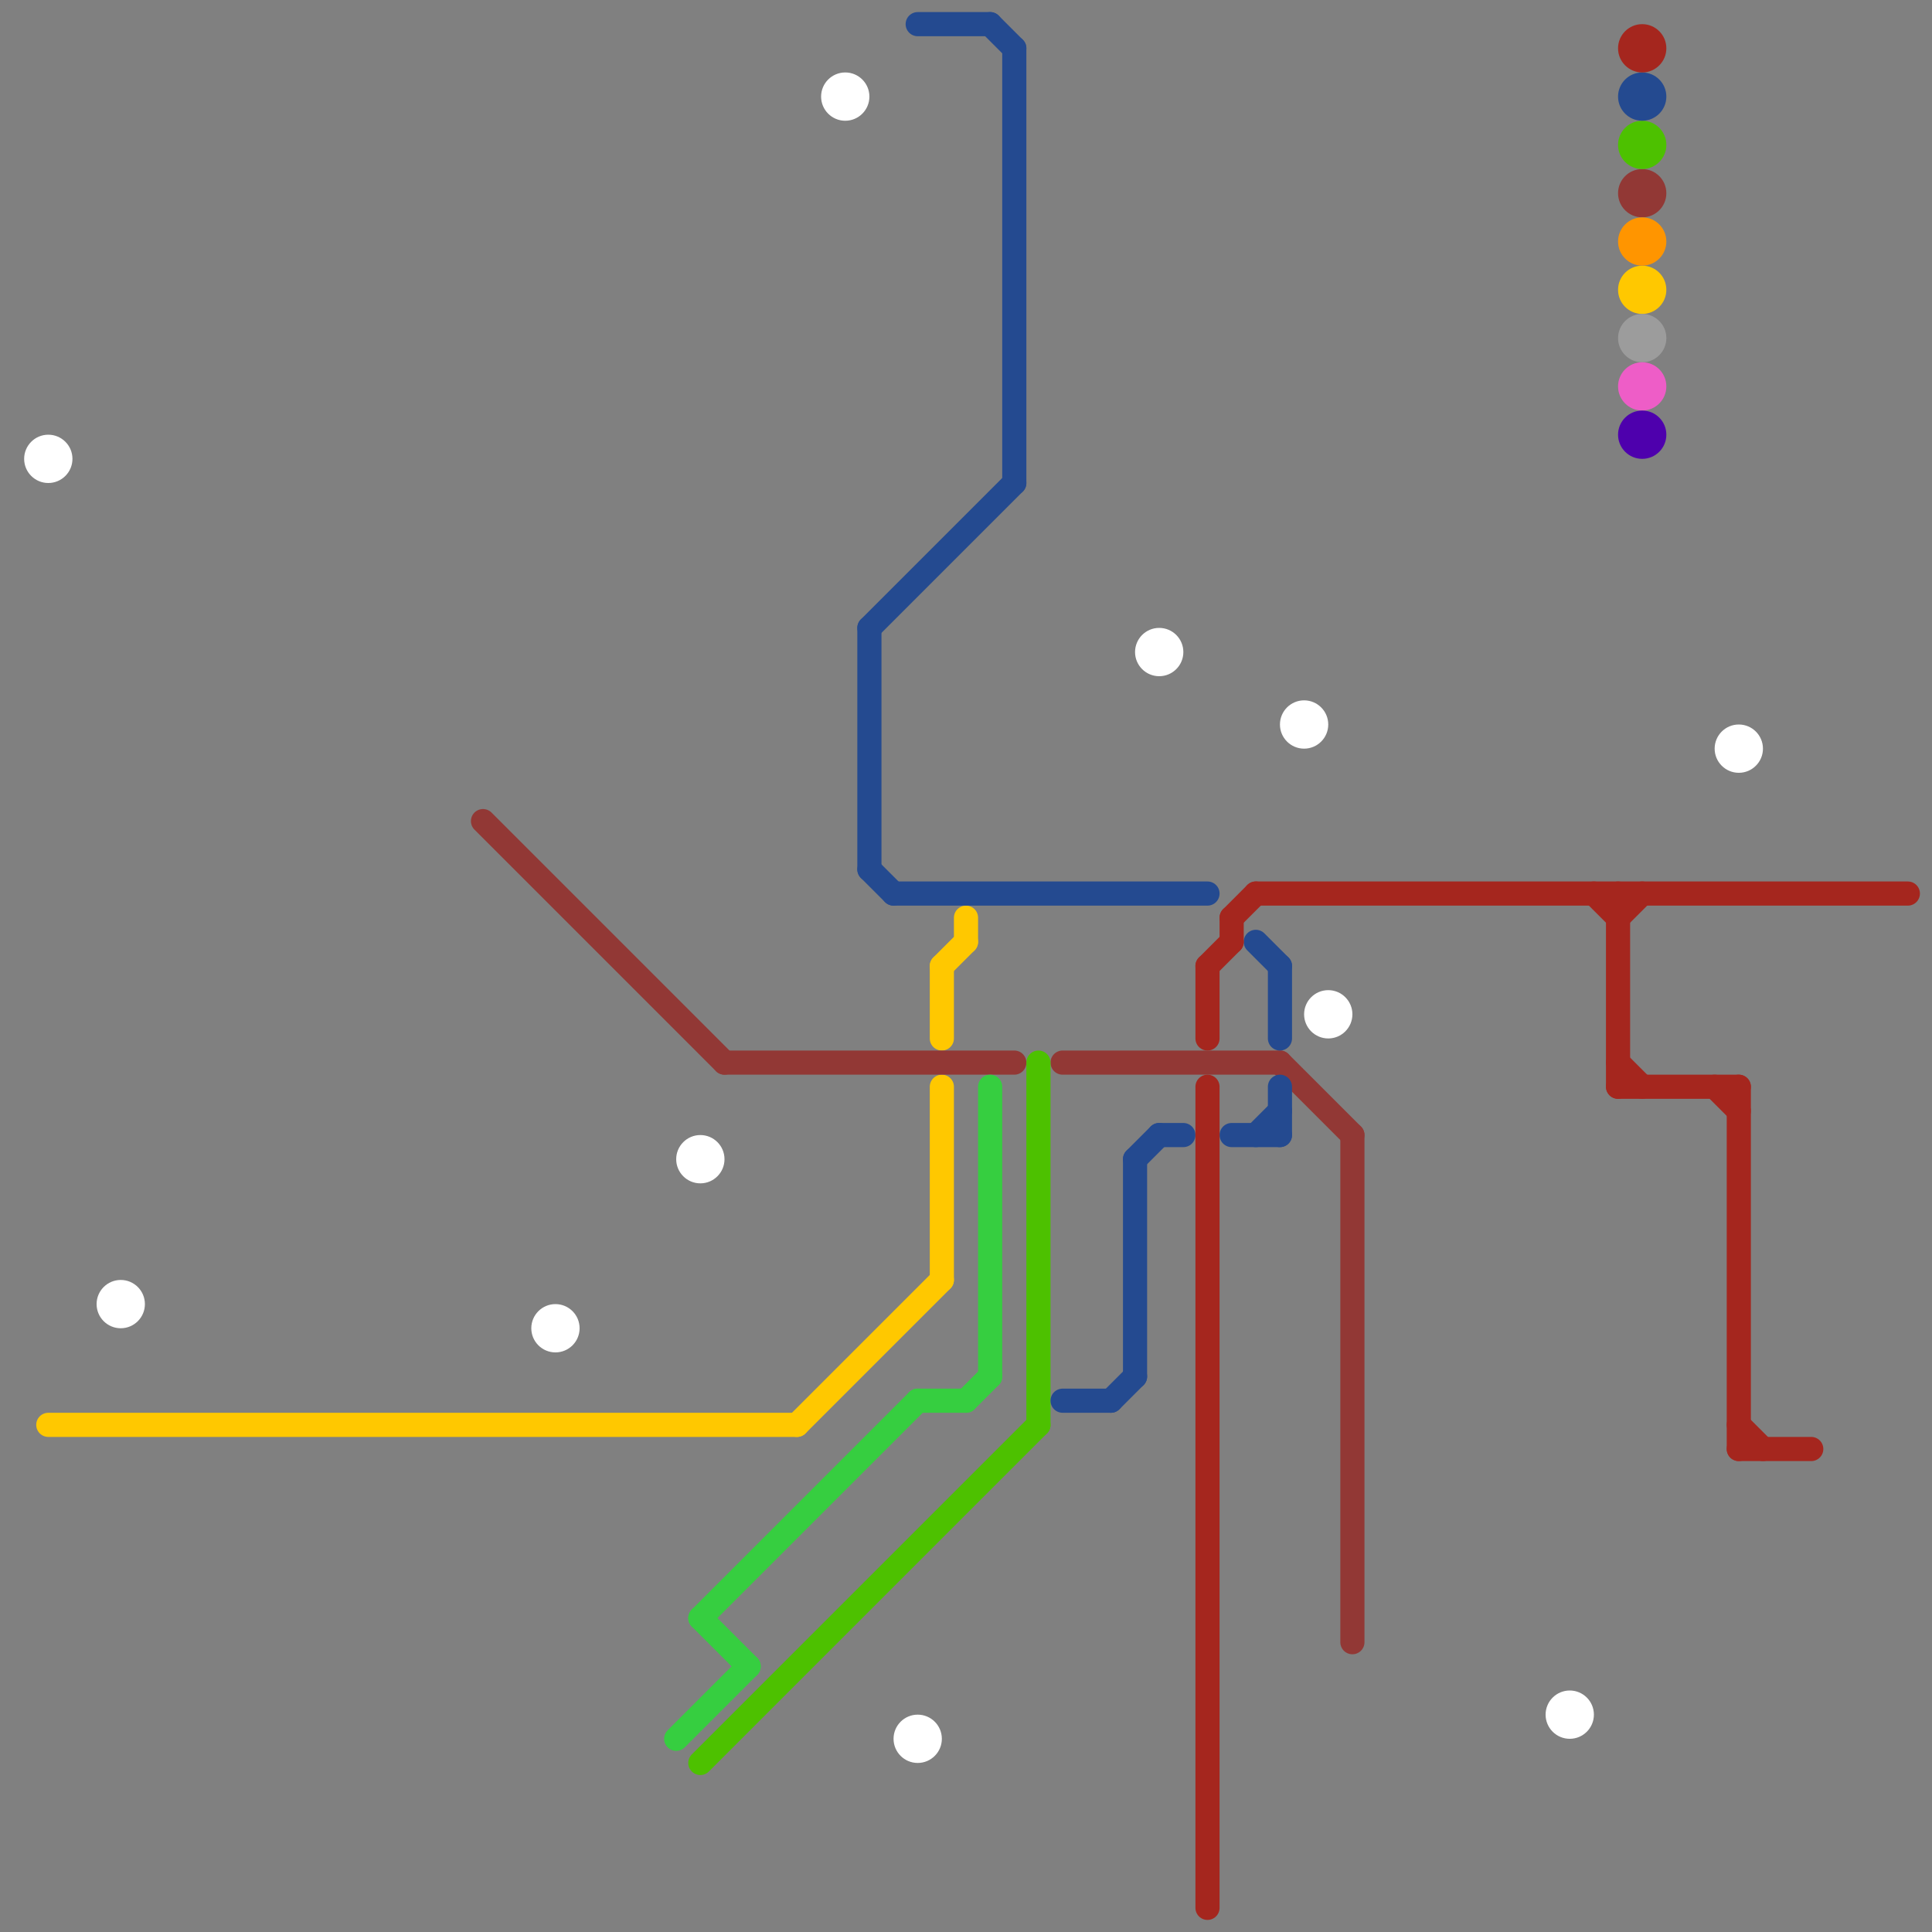 
<svg version="1.1" xmlns="http://www.w3.org/2000/svg" viewBox="0 0 80 80">
<rect x="0" y="0" width="80" height="80" fill="#808080" stroke="none"/>
<style>text { font: 1px Helvetica; font-weight: 600; white-space: pre; dominant-baseline: central; } line { stroke-width: 1; fill: none; stroke-linecap: round; stroke-linejoin: round; } .c0 { stroke: #ffc800 } .c1 { stroke: #ffffff } .c2 { stroke: #923835 } .c3 { stroke: #36ce40 } .c4 { stroke: #4dc100 } .c5 { stroke: #244a90 } .c6 { stroke: #a5261e } .c7 { stroke: #ff9500 } .c8 { stroke: #9c9c9c } .c9 { stroke: #ee5dc7 } .c10 { stroke: #4e00ad }</style><defs><g id="wm-xf"><circle r="1.2" fill="#000"/><circle r="0.9" fill="#fff"/><circle r="0.6" fill="#000"/><circle r="0.3" fill="#fff"/></g><g id="wm"><circle r="0.6" fill="#000"/><circle r="0.3" fill="#fff"/></g></defs><line class="c0" x1="39" y1="45" x2="39" y2="53"/><line class="c0" x1="40" y1="38" x2="40" y2="39"/><line class="c0" x1="39" y1="40" x2="40" y2="39"/><line class="c0" x1="39" y1="40" x2="39" y2="43"/><line class="c0" x1="33" y1="59" x2="39" y2="53"/><line class="c0" x1="2" y1="59" x2="33" y2="59"/><circle cx="68" cy="12" r="1" fill="#ffc800" /><circle cx="48" cy="27" r="1" fill="#ffffff" /><circle cx="35" cy="4" r="1" fill="#ffffff" /><circle cx="72" cy="31" r="1" fill="#ffffff" /><circle cx="23" cy="55" r="1" fill="#ffffff" /><circle cx="2" cy="19" r="1" fill="#ffffff" /><circle cx="29" cy="48" r="1" fill="#ffffff" /><circle cx="65" cy="71" r="1" fill="#ffffff" /><circle cx="54" cy="30" r="1" fill="#ffffff" /><circle cx="55" cy="42" r="1" fill="#ffffff" /><circle cx="5" cy="54" r="1" fill="#ffffff" /><circle cx="38" cy="72" r="1" fill="#ffffff" /><line class="c2" x1="56" y1="47" x2="56" y2="68"/><line class="c2" x1="53" y1="44" x2="56" y2="47"/><line class="c2" x1="44" y1="44" x2="53" y2="44"/><line class="c2" x1="20" y1="34" x2="30" y2="44"/><line class="c2" x1="30" y1="44" x2="42" y2="44"/><circle cx="68" cy="8" r="1" fill="#923835" /><line class="c3" x1="41" y1="45" x2="41" y2="57"/><line class="c3" x1="28" y1="72" x2="31" y2="69"/><line class="c3" x1="29" y1="67" x2="38" y2="58"/><line class="c3" x1="40" y1="58" x2="41" y2="57"/><line class="c3" x1="29" y1="67" x2="31" y2="69"/><line class="c3" x1="38" y1="58" x2="40" y2="58"/><line class="c4" x1="43" y1="44" x2="43" y2="59"/><line class="c4" x1="29" y1="73" x2="43" y2="59"/><circle cx="68" cy="6" r="1" fill="#4dc100" /><line class="c5" x1="42" y1="2" x2="42" y2="20"/><line class="c5" x1="53" y1="40" x2="53" y2="43"/><line class="c5" x1="36" y1="26" x2="36" y2="36"/><line class="c5" x1="46" y1="58" x2="47" y2="57"/><line class="c5" x1="47" y1="48" x2="48" y2="47"/><line class="c5" x1="48" y1="47" x2="49" y2="47"/><line class="c5" x1="53" y1="45" x2="53" y2="47"/><line class="c5" x1="38" y1="1" x2="41" y2="1"/><line class="c5" x1="52" y1="39" x2="53" y2="40"/><line class="c5" x1="41" y1="1" x2="42" y2="2"/><line class="c5" x1="36" y1="36" x2="37" y2="37"/><line class="c5" x1="47" y1="48" x2="47" y2="57"/><line class="c5" x1="51" y1="47" x2="53" y2="47"/><line class="c5" x1="36" y1="26" x2="42" y2="20"/><line class="c5" x1="52" y1="47" x2="53" y2="46"/><line class="c5" x1="44" y1="58" x2="46" y2="58"/><line class="c5" x1="37" y1="37" x2="50" y2="37"/><circle cx="68" cy="4" r="1" fill="#244a90" /><line class="c6" x1="50" y1="40" x2="50" y2="43"/><line class="c6" x1="72" y1="45" x2="72" y2="60"/><line class="c6" x1="51" y1="38" x2="51" y2="39"/><line class="c6" x1="66" y1="37" x2="67" y2="38"/><line class="c6" x1="67" y1="38" x2="68" y2="37"/><line class="c6" x1="50" y1="40" x2="51" y2="39"/><line class="c6" x1="52" y1="37" x2="79" y2="37"/><line class="c6" x1="50" y1="45" x2="50" y2="79"/><line class="c6" x1="72" y1="59" x2="73" y2="60"/><line class="c6" x1="67" y1="37" x2="67" y2="45"/><line class="c6" x1="51" y1="38" x2="52" y2="37"/><line class="c6" x1="67" y1="45" x2="72" y2="45"/><line class="c6" x1="67" y1="44" x2="68" y2="45"/><line class="c6" x1="71" y1="45" x2="72" y2="46"/><line class="c6" x1="72" y1="60" x2="75" y2="60"/><circle cx="68" cy="2" r="1" fill="#a5261e" /><circle cx="68" cy="10" r="1" fill="#ff9500" /><circle cx="68" cy="14" r="1" fill="#9c9c9c" /><circle cx="68" cy="16" r="1" fill="#ee5dc7" /><circle cx="68" cy="18" r="1" fill="#4e00ad" />
</svg>
